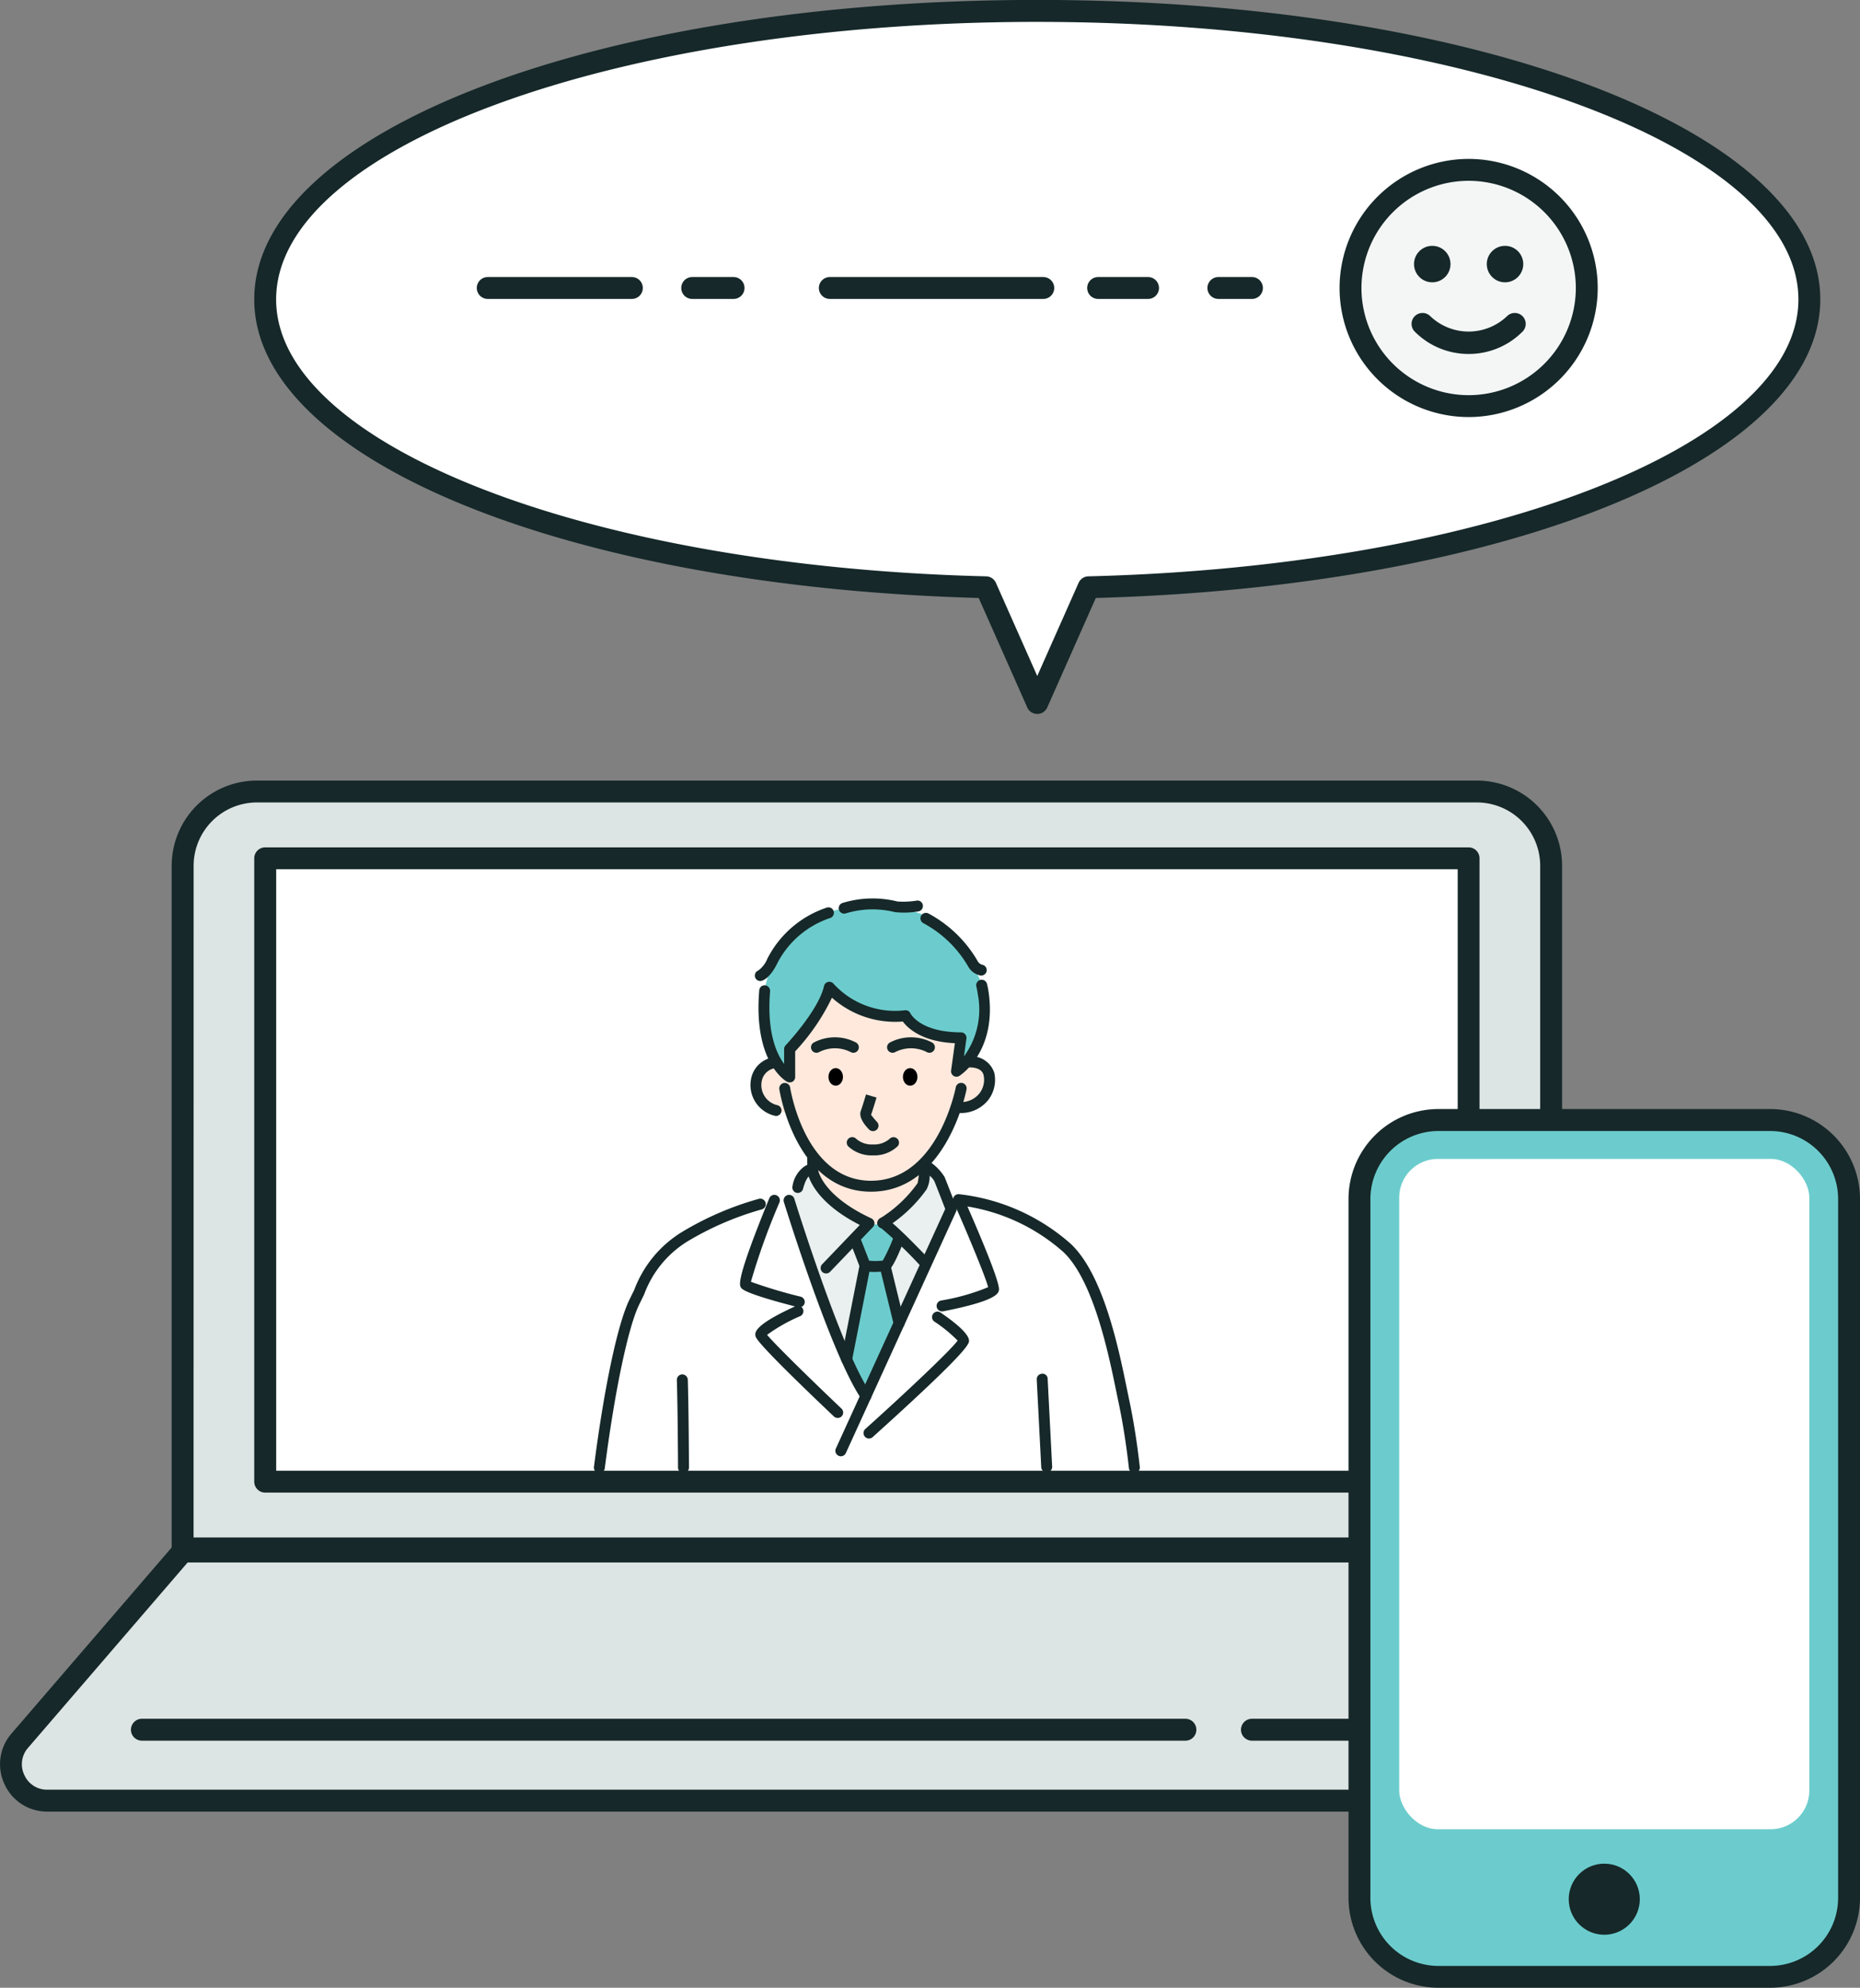 <svg xmlns="http://www.w3.org/2000/svg" width="127.443" height="136.193" viewBox="0 0 127.443 136.193">
  <rect x="0" y="0" width="127.443" height="136.193" fill="#808080" stroke="none"/>
  <g id="グループ_1550" data-name="グループ 1550" transform="translate(-4213.297 1235.818)">
    <g id="グループ_1537" data-name="グループ 1537">
      <g id="グループ_1529" data-name="グループ 1529">
        <path id="長方形_1267" data-name="長方形 1267" d="M5.087,0H88.681a5.087,5.087,0,0,1,5.087,5.087V51.855a0,0,0,0,1,0,0H0a0,0,0,0,1,0,0V5.087A5.087,5.087,0,0,1,5.087,0Z" transform="translate(4225.81 -1181.582)" fill="#dde4e4"/>
        <path id="パス_1014" data-name="パス 1014" d="M4319.577-1128.977H4225.81a.75.75,0,0,1-.75-.75V-1176.5a5.844,5.844,0,0,1,5.836-5.837h83.594a5.844,5.844,0,0,1,5.837,5.837v46.769A.75.75,0,0,1,4319.577-1128.977Zm-93.017-1.5h92.267V-1176.5a4.342,4.342,0,0,0-4.337-4.337H4230.9a4.342,4.342,0,0,0-4.336,4.337Z" fill="#162829"/>
      </g>
      <g id="グループ_1530" data-name="グループ 1530">
        <rect id="長方形_1268" data-name="長方形 1268" width="82.454" height="42.71" transform="translate(4231.466 -1177.01)" fill="#fff"/>
        <path id="パス_1015" data-name="パス 1015" d="M4313.921-1133.55h-82.454a.751.751,0,0,1-.75-.75v-42.71a.751.751,0,0,1,.75-.75h82.454a.75.75,0,0,1,.75.75v42.71A.75.75,0,0,1,4313.921-1133.55Zm-81.7-1.5h80.954v-41.21h-80.954Z" fill="#162829"/>
      </g>
      <g id="グループ_1531" data-name="グループ 1531">
        <path id="パス_1016" data-name="パス 1016" d="M4330.732-1116.558l-11.155-12.954H4225.81l-11.155,12.954a2.49,2.49,0,0,0,1.887,4.115h112.3A2.49,2.49,0,0,0,4330.732-1116.558Z" fill="#dde4e4"/>
        <path id="パス_1017" data-name="パス 1017" d="M4328.845-1111.693h-112.3a3.2,3.2,0,0,1-2.944-1.889,3.205,3.205,0,0,1,.489-3.465L4225.241-1130a.748.748,0,0,1,.569-.261h93.767a.75.75,0,0,1,.569.261l11.154,12.954a3.2,3.2,0,0,1,.49,3.464A3.206,3.206,0,0,1,4328.845-1111.693Zm-102.692-17.069-10.929,12.694a1.7,1.7,0,0,0-.263,1.86,1.7,1.7,0,0,0,1.581,1.015h112.3a1.7,1.7,0,0,0,1.582-1.015,1.7,1.7,0,0,0-.264-1.86h0l-10.93-12.694Z" fill="#162829"/>
      </g>
      <path id="パス_1018" data-name="パス 1018" d="M4321.252-1116.553h-22.175a.75.75,0,0,1-.75-.75.75.75,0,0,1,.75-.75h22.175a.75.75,0,0,1,.75.75A.75.75,0,0,1,4321.252-1116.553Z" fill="#162829"/>
      <path id="パス_1019" data-name="パス 1019" d="M4294.519-1116.553h-71.5a.75.75,0,0,1-.75-.75.75.75,0,0,1,.75-.75h71.5a.75.75,0,0,1,.75.75A.75.75,0,0,1,4294.519-1116.553Z" fill="#162829"/>
      <g id="グループ_1536" data-name="グループ 1536">
        <path id="パス_1020" data-name="パス 1020" d="M4254.366-1135.264h36.656s-1.2-7.356-2.243-10.722-3.832-6.956-9.8-7.632l-11.61.037a17.562,17.562,0,0,0-8.571,3.482C4255.169-1147.075,4254.366-1135.264,4254.366-1135.264Z" fill="#fff"/>
        <g id="グループ_1535" data-name="グループ 1535">
          <path id="パス_1021" data-name="パス 1021" d="M4268.9-1155.549a3.564,3.564,0,0,0-1.494,1.971c-.381,1.335,4.61,12.875,5.182,13.415l5.913-12.747a10.352,10.352,0,0,0-.795-2.13,4.109,4.109,0,0,0-1.081-.891,5.578,5.578,0,0,1-.063,1.4c-.128.255-2.989,2.543-2.989,2.543l-.731-.031S4269.723-1153.2,4268.9-1155.549Z" fill="#eaefef"/>
          <g id="グループ_1534" data-name="グループ 1534">
            <path id="パス_1022" data-name="パス 1022" d="M4267.192-1162.138a7.334,7.334,0,0,1-1.527-5.769,7.053,7.053,0,0,1,4.863-5.542c1.414-.339,4.638-.4,6.221.4a10.83,10.83,0,0,1,3.846,4.694c.282,1.018.113,4.411-1.7,5.881l.17-2.2s-3.054-.17-3.9-1.471c0,0-3.337-.226-4.977-1.866,0,0-1.414,3.054-2.771,3.959Z" fill="#6ccccd"/>
            <path id="パス_1023" data-name="パス 1023" d="M4266.56-1162.878s-1.207.044-1.341.982.358,2.145,2.189,2.368a16.716,16.716,0,0,0,1.654,3.083l-.045,1.207s2.725,3.261,4.245,3.306,3.216-2.413,3.306-2.681a10.329,10.329,0,0,0,.089-1.519,22.15,22.15,0,0,0,2.145-3.887s2.112.135,2.278-1.7c.134-1.474-1.563-1.43-1.563-1.43l-.619.669.17-2.2s-2.947-.3-3.617-1.368c0,0-3.822-.095-5.262-1.969a24.83,24.83,0,0,1-2.771,3.959l-.226,1.923Z" fill="#ffe9dd"/>
            <path id="パス_1024" data-name="パス 1024" d="M4271.812-1150.832l1.129-1.083.948-.045.993,1.038-.9,1.941.857,3.883-2.122,4.876-1.354-2.528,1.264-6.32Z" fill="#6ccccd"/>
            <path id="パス_1025" data-name="パス 1025" d="M4270.911-1136.039a.37.37,0,0,1-.155-.034.375.375,0,0,1-.186-.5l7.492-16.41c-.141-.365-.511-1.325-.747-1.91a1.287,1.287,0,0,0-.32-.368,1.967,1.967,0,0,1-.213.938,9.691,9.691,0,0,1-2.768,2.606.374.374,0,0,1-.522-.1.374.374,0,0,1,.1-.521,8.908,8.908,0,0,0,2.574-2.411,3.549,3.549,0,0,0,.068-1.241.378.378,0,0,1,.18-.35.378.378,0,0,1,.393,0,3.449,3.449,0,0,1,1.208,1.162c.3.737.807,2.067.807,2.067a.374.374,0,0,1-.009.29l-7.557,16.554A.376.376,0,0,1,4270.911-1136.039Z" fill="#162829"/>
            <path id="パス_1026" data-name="パス 1026" d="M4276.673-1148.927a.375.375,0,0,1-.271-.116,29.391,29.391,0,0,0-2.73-2.629.356.356,0,0,1-.254-.448.4.4,0,0,1,.474-.266c.112.028.456.113,3.051,2.824a.376.376,0,0,1-.01.531A.38.38,0,0,1,4276.673-1148.927Z" fill="#162829"/>
            <path id="パス_1027" data-name="パス 1027" d="M4269.9-1148.565a.376.376,0,0,1-.259-.1.374.374,0,0,1-.011-.53l2.579-2.693c-3.381-1.723-3.593-3.629-3.6-3.713l0-.91a.375.375,0,0,1,.375-.375.375.375,0,0,1,.375.375v.876h0s.266,1.729,3.637,3.294a.378.378,0,0,1,.21.271.374.374,0,0,1-.1.329l-2.935,3.064A.372.372,0,0,1,4269.9-1148.565Z" fill="#162829"/>
            <path id="パス_1028" data-name="パス 1028" d="M4267.965-1154.082a.359.359,0,0,1-.1-.013.373.373,0,0,1-.266-.458,2.019,2.019,0,0,1,.874-1.386.8.8,0,0,1,.65-.047.375.375,0,0,1,.2.49.377.377,0,0,1-.464.213c-.082-.037-.332.135-.54.922A.375.375,0,0,1,4267.965-1154.082Z" fill="#162829"/>
            <path id="パス_1029" data-name="パス 1029" d="M4272.63-1139.8a.375.375,0,0,1-.309-.163c-2.056-2.989-5.184-13.075-5.316-13.5a.375.375,0,0,1,.248-.469.377.377,0,0,1,.469.247c.032.1,3.224,10.405,5.216,13.3a.374.374,0,0,1-.1.522A.383.383,0,0,1,4272.63-1139.8Z" fill="#162829"/>
            <path id="パス_1030" data-name="パス 1030" d="M4273.179-1148.668c-.526,0-.887-.09-1-.41-.077-.216-.684-1.764-.684-1.764l.7-.274s.493,1.254.653,1.677a4.413,4.413,0,0,0,.937-.008,12.92,12.92,0,0,0,.758-1.654.375.375,0,0,1,.485-.212.373.373,0,0,1,.212.486c-.815,2.08-1.055,2.1-1.268,2.118C4273.679-1148.686,4273.412-1148.668,4273.179-1148.668Z" fill="#162829"/>
            <path id="パス_1031" data-name="パス 1031" d="M4271.311-1142.309a.478.478,0,0,1-.073-.006.376.376,0,0,1-.3-.441l1.263-6.419a.373.373,0,0,1,.441-.3.374.374,0,0,1,.295.44l-1.262,6.42A.377.377,0,0,1,4271.311-1142.309Z" fill="#162829"/>
            <path id="パス_1032" data-name="パス 1032" d="M4274.9-1144.776a.375.375,0,0,1-.364-.287l-.96-3.931a.374.374,0,0,1,.276-.453.371.371,0,0,1,.453.275l.96,3.932a.376.376,0,0,1-.276.453A.385.385,0,0,1,4274.9-1144.776Z" fill="#162829"/>
            <path id="パス_1033" data-name="パス 1033" d="M4270.691-1138.667a.37.37,0,0,1-.257-.1c-2.371-2.249-5.224-5.022-5.357-5.463-.073-.245-.224-.752,2.733-2.095a.375.375,0,0,1,.5.186.376.376,0,0,1-.187.5,11.438,11.438,0,0,0-2.265,1.279c.442.554,2.882,2.953,5.094,5.053a.375.375,0,0,1,.015.53A.377.377,0,0,1,4270.691-1138.667Z" fill="#162829"/>
            <path id="パス_1034" data-name="パス 1034" d="M4268.062-1146.243a.412.412,0,0,1-.093-.011c-2.341-.6-3.643-1.039-3.868-1.3-.163-.192-.412-.481,1.908-6.167a.374.374,0,0,1,.489-.2.376.376,0,0,1,.206.489,46.224,46.224,0,0,0-1.956,5.437,33.161,33.161,0,0,0,3.406,1.021.375.375,0,0,1,.271.457A.375.375,0,0,1,4268.062-1146.243Z" fill="#162829"/>
            <path id="パス_1035" data-name="パス 1035" d="M4272.838-1137.255a.371.371,0,0,1-.278-.124.375.375,0,0,1,.027-.53c2.78-2.5,5.84-5.385,6.324-6.055a9.509,9.509,0,0,0-1.588-1.3.373.373,0,0,1-.1-.521.373.373,0,0,1,.52-.1c.86.586,1.9,1.39,1.947,1.9.023.219.064.627-6.6,6.632A.369.369,0,0,1,4272.838-1137.255Z" fill="#162829"/>
            <path id="パス_1036" data-name="パス 1036" d="M4291.021-1134.89a.376.376,0,0,1-.373-.334c-.172-1.575-.431-3.2-.726-4.58l-.151-.725c-.5-2.444-1.542-7.531-3.6-9.491a13.078,13.078,0,0,0-6.588-3.134c1.088,2.488,2.241,5.273,2.159,5.727-.04.22-.134.734-3.823,1.456a.376.376,0,0,1-.441-.3.375.375,0,0,1,.3-.44,14.706,14.706,0,0,0,3.221-.912c-.115-.547-1.267-3.35-2.369-5.848a.374.374,0,0,1,.037-.368.364.364,0,0,1,.336-.157,13.844,13.844,0,0,1,7.689,3.429c2.223,2.123,3.257,7.171,3.813,9.884l.149.718c.3,1.4.563,3.055.74,4.655a.376.376,0,0,1-.332.414A.3.3,0,0,1,4291.021-1134.89Z" fill="#162829"/>
            <path id="パス_1037" data-name="パス 1037" d="M4285.014-1134.935a.373.373,0,0,1-.374-.356l-.308-6.009a.374.374,0,0,1,.355-.393.348.348,0,0,1,.393.355l.308,6.009a.376.376,0,0,1-.355.394Z" fill="#162829"/>
            <path id="パス_1038" data-name="パス 1038" d="M4260.129-1134.889a.375.375,0,0,1-.375-.374c0-.038-.016-3.845-.08-6a.375.375,0,0,1,.363-.386.382.382,0,0,1,.387.364c.064,2.161.08,5.978.08,6.016a.375.375,0,0,1-.374.377Z" fill="#162829"/>
            <path id="パス_1039" data-name="パス 1039" d="M4254.365-1134.889l-.048,0a.375.375,0,0,1-.324-.42c.7-5.46,1.636-9.856,2.437-11.472l.329-.672a7.883,7.883,0,0,1,3.231-3.932,21.166,21.166,0,0,1,5.3-2.292.376.376,0,0,1,.462.262.374.374,0,0,1-.261.461,20.807,20.807,0,0,0-5.077,2.186,7.161,7.161,0,0,0-2.983,3.643l-.331.677c-.754,1.523-1.683,5.933-2.365,11.235A.374.374,0,0,1,4254.365-1134.889Z" fill="#162829"/>
            <path id="パス_1040" data-name="パス 1040" d="M4272.979-1154.167c-5.191,0-6.273-6.951-6.284-7.021a.377.377,0,0,1,.317-.426.376.376,0,0,1,.426.317c.009.063,1,6.38,5.541,6.38,4.562,0,5.793-6.331,5.805-6.4a.376.376,0,0,1,.438-.3.375.375,0,0,1,.3.437C4279.509-1161.1,4278.157-1154.167,4272.979-1154.167Z" fill="#162829"/>
            <path id="パス_1041" data-name="パス 1041" d="M4266.475-1159.357a.352.352,0,0,1-.1-.014,2.161,2.161,0,0,1-1.6-2.6,1.828,1.828,0,0,1,1.669-1.418.371.371,0,0,1,.4.347.377.377,0,0,1-.345.4,1.1,1.1,0,0,0-.989.811,1.411,1.411,0,0,0,1.06,1.739.375.375,0,0,1,.261.462A.374.374,0,0,1,4266.475-1159.357Z" fill="#162829"/>
            <path id="パス_1042" data-name="パス 1042" d="M4279.153-1159.554a.376.376,0,0,1-.375-.359.377.377,0,0,1,.359-.391,1.609,1.609,0,0,0,1.278-.611,1.52,1.52,0,0,0,.277-1.23c-.135-.6-1-.537-1.035-.536a.386.386,0,0,1-.4-.345.375.375,0,0,1,.342-.4,1.65,1.65,0,0,1,1.826,1.118,2.262,2.262,0,0,1-.411,1.851,2.386,2.386,0,0,1-1.842.9Z" fill="#162829"/>
            <path id="パス_1043" data-name="パス 1043" d="M4271.139-1173.218a.376.376,0,0,1-.358-.261.376.376,0,0,1,.244-.471,7.047,7.047,0,0,1,3.77-.1,5.819,5.819,0,0,0,1.312-.061.366.366,0,0,1,.422.32.374.374,0,0,1-.32.423,6.08,6.08,0,0,1-1.588.047,6.311,6.311,0,0,0-3.369.084A.375.375,0,0,1,4271.139-1173.218Z" fill="#162829"/>
            <path id="パス_1044" data-name="パス 1044" d="M4280.533-1168.976a.483.483,0,0,1-.064-.005,1.247,1.247,0,0,1-.818-.586,7.8,7.8,0,0,0-3.091-3,.375.375,0,0,1-.15-.509.376.376,0,0,1,.509-.149,8.571,8.571,0,0,1,3.39,3.3.5.5,0,0,0,.289.208.374.374,0,0,1,.3.434A.373.373,0,0,1,4280.533-1168.976Z" fill="#162829"/>
            <path id="パス_1045" data-name="パス 1045" d="M4267.4-1161.656a.377.377,0,0,1-.181-.047c-.095-.051-2.315-1.33-1.9-6.259a.363.363,0,0,1,.4-.343.377.377,0,0,1,.343.405c-.233,2.8.437,4.272.962,4.98v-1.016a.38.38,0,0,1,.1-.258c.023-.024,2.266-2.411,2.632-4.062a.377.377,0,0,1,.282-.284.375.375,0,0,1,.378.132,5.706,5.706,0,0,0,4.887,1.81.361.361,0,0,1,.375.213c.024.049.691,1.3,3.465,1.3a.374.374,0,0,1,.283.129.378.378,0,0,1,.088.3l-.168,1.219a5.448,5.448,0,0,0,.949-4.252,5.077,5.077,0,0,0-.1-.534.377.377,0,0,1,.272-.456.374.374,0,0,1,.455.272,5.394,5.394,0,0,1,.12.616c.553,4-1.9,5.621-2.009,5.688a.374.374,0,0,1-.4,0,.376.376,0,0,1-.169-.368l.259-1.871c-2.274-.1-3.236-1.04-3.567-1.485a6.5,6.5,0,0,1-4.857-1.632,14.55,14.55,0,0,1-2.518,3.676v1.758a.379.379,0,0,1-.184.323A.386.386,0,0,1,4267.4-1161.656Z" fill="#162829"/>
            <path id="パス_1046" data-name="パス 1046" d="M4265.393-1168.6a.375.375,0,0,1-.351-.242.376.376,0,0,1,.218-.484,1.863,1.863,0,0,0,.612-.8,7.058,7.058,0,0,1,4.058-3.5.375.375,0,0,1,.482.22.375.375,0,0,1-.221.483,6.324,6.324,0,0,0-3.639,3.111c-.075.16-.478.976-1.027,1.184A.383.383,0,0,1,4265.393-1168.6Z" fill="#162829"/>
            <g id="グループ_1532" data-name="グループ 1532">
              <ellipse id="楕円形_313" data-name="楕円形 313" cx="0.497" cy="0.603" rx="0.497" ry="0.603" transform="translate(4270.061 -1162.635)"/>
              <ellipse id="楕円形_314" data-name="楕円形 314" cx="0.497" cy="0.603" rx="0.497" ry="0.603" transform="translate(4275.163 -1162.635)"/>
            </g>
            <path id="パス_1047" data-name="パス 1047" d="M4273.109-1158.317a.372.372,0,0,1-.266-.112c-.283-.287-.733-.834-.564-1.276.1-.275.356-1.123.357-1.125l.718.213s-.263.89-.374,1.179a4.988,4.988,0,0,0,.4.482.376.376,0,0,1,0,.531A.38.38,0,0,1,4273.109-1158.317Z" fill="#162829"/>
            <path id="パス_1048" data-name="パス 1048" d="M4273.108-1156.654a2.356,2.356,0,0,1-1.695-.622.375.375,0,0,1,.023-.53.374.374,0,0,1,.527.018,1.62,1.62,0,0,0,1.145.384,1.6,1.6,0,0,0,1.138-.382.378.378,0,0,1,.528-.017.373.373,0,0,1,.025.525A2.332,2.332,0,0,1,4273.108-1156.654Z" fill="#162829"/>
            <g id="グループ_1533" data-name="グループ 1533">
              <path id="パス_1049" data-name="パス 1049" d="M4271.768-1163.686a.379.379,0,0,1-.192-.052,2.381,2.381,0,0,0-2.157.007.376.376,0,0,1-.508-.15.374.374,0,0,1,.148-.508,3.105,3.105,0,0,1,2.9.006.376.376,0,0,1,.131.514A.372.372,0,0,1,4271.768-1163.686Z" fill="#162829"/>
              <path id="パス_1050" data-name="パス 1050" d="M4276.98-1163.686a.378.378,0,0,1-.191-.052,2.381,2.381,0,0,0-2.157.007.375.375,0,0,1-.508-.15.373.373,0,0,1,.147-.508,3.108,3.108,0,0,1,2.9.006.376.376,0,0,1,.131.514A.376.376,0,0,1,4276.98-1163.686Z" fill="#162829"/>
            </g>
          </g>
        </g>
      </g>
    </g>
    <g id="グループ_1539" data-name="グループ 1539">
      <g id="グループ_1538" data-name="グループ 1538">
        <rect id="長方形_1269" data-name="長方形 1269" width="33.546" height="58.706" rx="5.408" transform="translate(4306.444 -1159.08)" fill="#6ccccd"/>
        <path id="パス_1051" data-name="パス 1051" d="M4334.583-1099.625h-22.73a6.165,6.165,0,0,1-6.159-6.157v-47.89a6.166,6.166,0,0,1,6.159-6.158h22.73a6.164,6.164,0,0,1,6.157,6.158v47.89A6.163,6.163,0,0,1,4334.583-1099.625Zm-22.73-58.7a4.664,4.664,0,0,0-4.659,4.658v47.89a4.663,4.663,0,0,0,4.659,4.657h22.73a4.662,4.662,0,0,0,4.657-4.657v-47.89a4.663,4.663,0,0,0-4.657-4.658Z" fill="#162829"/>
      </g>
      <rect id="長方形_1270" data-name="長方形 1270" width="28.101" height="45.929" rx="2.652" transform="translate(4309.167 -1156.414)" fill="#fff"/>
      <circle id="楕円形_315" data-name="楕円形 315" cx="2.435" cy="2.435" r="2.435" transform="translate(4320.783 -1108.126)" fill="#162829"/>
    </g>
    <g id="グループ_1540" data-name="グループ 1540">
      <path id="パス_1052" data-name="パス 1052" d="M4337.268-1215.3c0-10.918-23.684-19.769-52.9-19.769s-52.9,8.851-52.9,19.769c0,10.476,21.809,19.043,49.383,19.721l3.518,7.929,3.518-7.929C4315.46-1196.256,4337.268-1204.823,4337.268-1215.3Z" fill="#fff"/>
      <path id="パス_1053" data-name="パス 1053" d="M4284.367-1186.9h0a.748.748,0,0,1-.685-.446l-3.326-7.5c-28.333-.787-49.639-9.551-49.639-20.458,0-11.506,23.566-20.519,53.65-20.519s53.652,9.013,53.652,20.519c0,10.907-21.307,19.671-49.64,20.458l-3.326,7.5A.75.75,0,0,1,4284.367-1186.9Zm0-47.419c-28.756,0-52.15,8.531-52.15,19.019,0,9.967,21.37,18.3,48.651,18.971a.749.749,0,0,1,.667.446l2.832,6.383,2.833-6.383a.749.749,0,0,1,.667-.446c27.281-.671,48.652-9,48.652-18.971C4336.519-1225.787,4313.124-1234.318,4284.367-1234.318Z" fill="#162829"/>
    </g>
    <g id="グループ_1549" data-name="グループ 1549">
      <g id="グループ_1541" data-name="グループ 1541">
        <line id="線_40" data-name="線 40" x2="9.875" transform="translate(4246.715 -1216.086)" fill="#fff"/>
        <path id="パス_1054" data-name="パス 1054" d="M4256.591-1215.336h-9.875a.75.75,0,0,1-.75-.75.75.75,0,0,1,.75-.75h9.875a.75.75,0,0,1,.75.75A.75.75,0,0,1,4256.591-1215.336Z" fill="#162829"/>
      </g>
      <g id="グループ_1542" data-name="グループ 1542">
        <line id="線_41" data-name="線 41" x2="2.834" transform="translate(4260.725 -1216.086)" fill="#fff"/>
        <path id="パス_1055" data-name="パス 1055" d="M4263.559-1215.336h-2.834a.75.75,0,0,1-.75-.75.75.75,0,0,1,.75-.75h2.834a.75.75,0,0,1,.75.75A.75.75,0,0,1,4263.559-1215.336Z" fill="#162829"/>
      </g>
      <g id="グループ_1543" data-name="グループ 1543">
        <line id="線_42" data-name="線 42" x2="14.626" transform="translate(4270.154 -1216.086)" fill="#fff"/>
        <path id="パス_1056" data-name="パス 1056" d="M4284.78-1215.336h-14.626a.751.751,0,0,1-.75-.75.751.751,0,0,1,.75-.75h14.626a.75.75,0,0,1,.75.75A.75.75,0,0,1,4284.78-1215.336Z" fill="#162829"/>
      </g>
      <g id="グループ_1544" data-name="グループ 1544">
        <line id="線_43" data-name="線 43" x2="3.419" transform="translate(4288.539 -1216.086)" fill="#fff"/>
        <path id="パス_1057" data-name="パス 1057" d="M4291.958-1215.336h-3.419a.75.75,0,0,1-.75-.75.75.75,0,0,1,.75-.75h3.419a.75.75,0,0,1,.75.75A.75.75,0,0,1,4291.958-1215.336Z" fill="#162829"/>
      </g>
      <g id="グループ_1545" data-name="グループ 1545">
        <line id="線_44" data-name="線 44" x2="2.297" transform="translate(4296.781 -1216.086)" fill="#fff"/>
        <path id="パス_1058" data-name="パス 1058" d="M4299.077-1215.336h-2.3a.751.751,0,0,1-.75-.75.751.751,0,0,1,.75-.75h2.3a.75.75,0,0,1,.75.75A.75.75,0,0,1,4299.077-1215.336Z" fill="#162829"/>
      </g>
      <g id="グループ_1548" data-name="グループ 1548">
        <g id="グループ_1546" data-name="グループ 1546">
          <circle id="楕円形_316" data-name="楕円形 316" cx="8.094" cy="8.094" r="8.094" transform="translate(4305.832 -1224.18)" fill="#f4f6f6"/>
          <path id="パス_1059" data-name="パス 1059" d="M4313.925-1207.242a8.854,8.854,0,0,1-8.844-8.844,8.855,8.855,0,0,1,8.844-8.844,8.855,8.855,0,0,1,8.844,8.844A8.854,8.854,0,0,1,4313.925-1207.242Zm0-16.188a7.352,7.352,0,0,0-7.344,7.344,7.352,7.352,0,0,0,7.344,7.344,7.352,7.352,0,0,0,7.344-7.344A7.352,7.352,0,0,0,4313.925-1223.43Z" fill="#162829"/>
        </g>
        <path id="パス_1060" data-name="パス 1060" d="M4313.925-1211.566a5.185,5.185,0,0,1-3.691-1.529.749.749,0,0,1,0-1.06.75.75,0,0,1,1.061,0,3.81,3.81,0,0,0,5.261,0,.749.749,0,0,1,1.06,0,.749.749,0,0,1,0,1.06A5.184,5.184,0,0,1,4313.925-1211.566Z" fill="#162829"/>
        <g id="グループ_1547" data-name="グループ 1547">
          <circle id="楕円形_317" data-name="楕円形 317" cx="1.25" cy="1.25" r="1.25" transform="translate(4310.182 -1218.974)" fill="#162829"/>
          <circle id="楕円形_318" data-name="楕円形 318" cx="1.25" cy="1.25" r="1.25" transform="translate(4315.168 -1218.974)" fill="#162829"/>
        </g>
      </g>
    </g>
  </g>
</svg>
